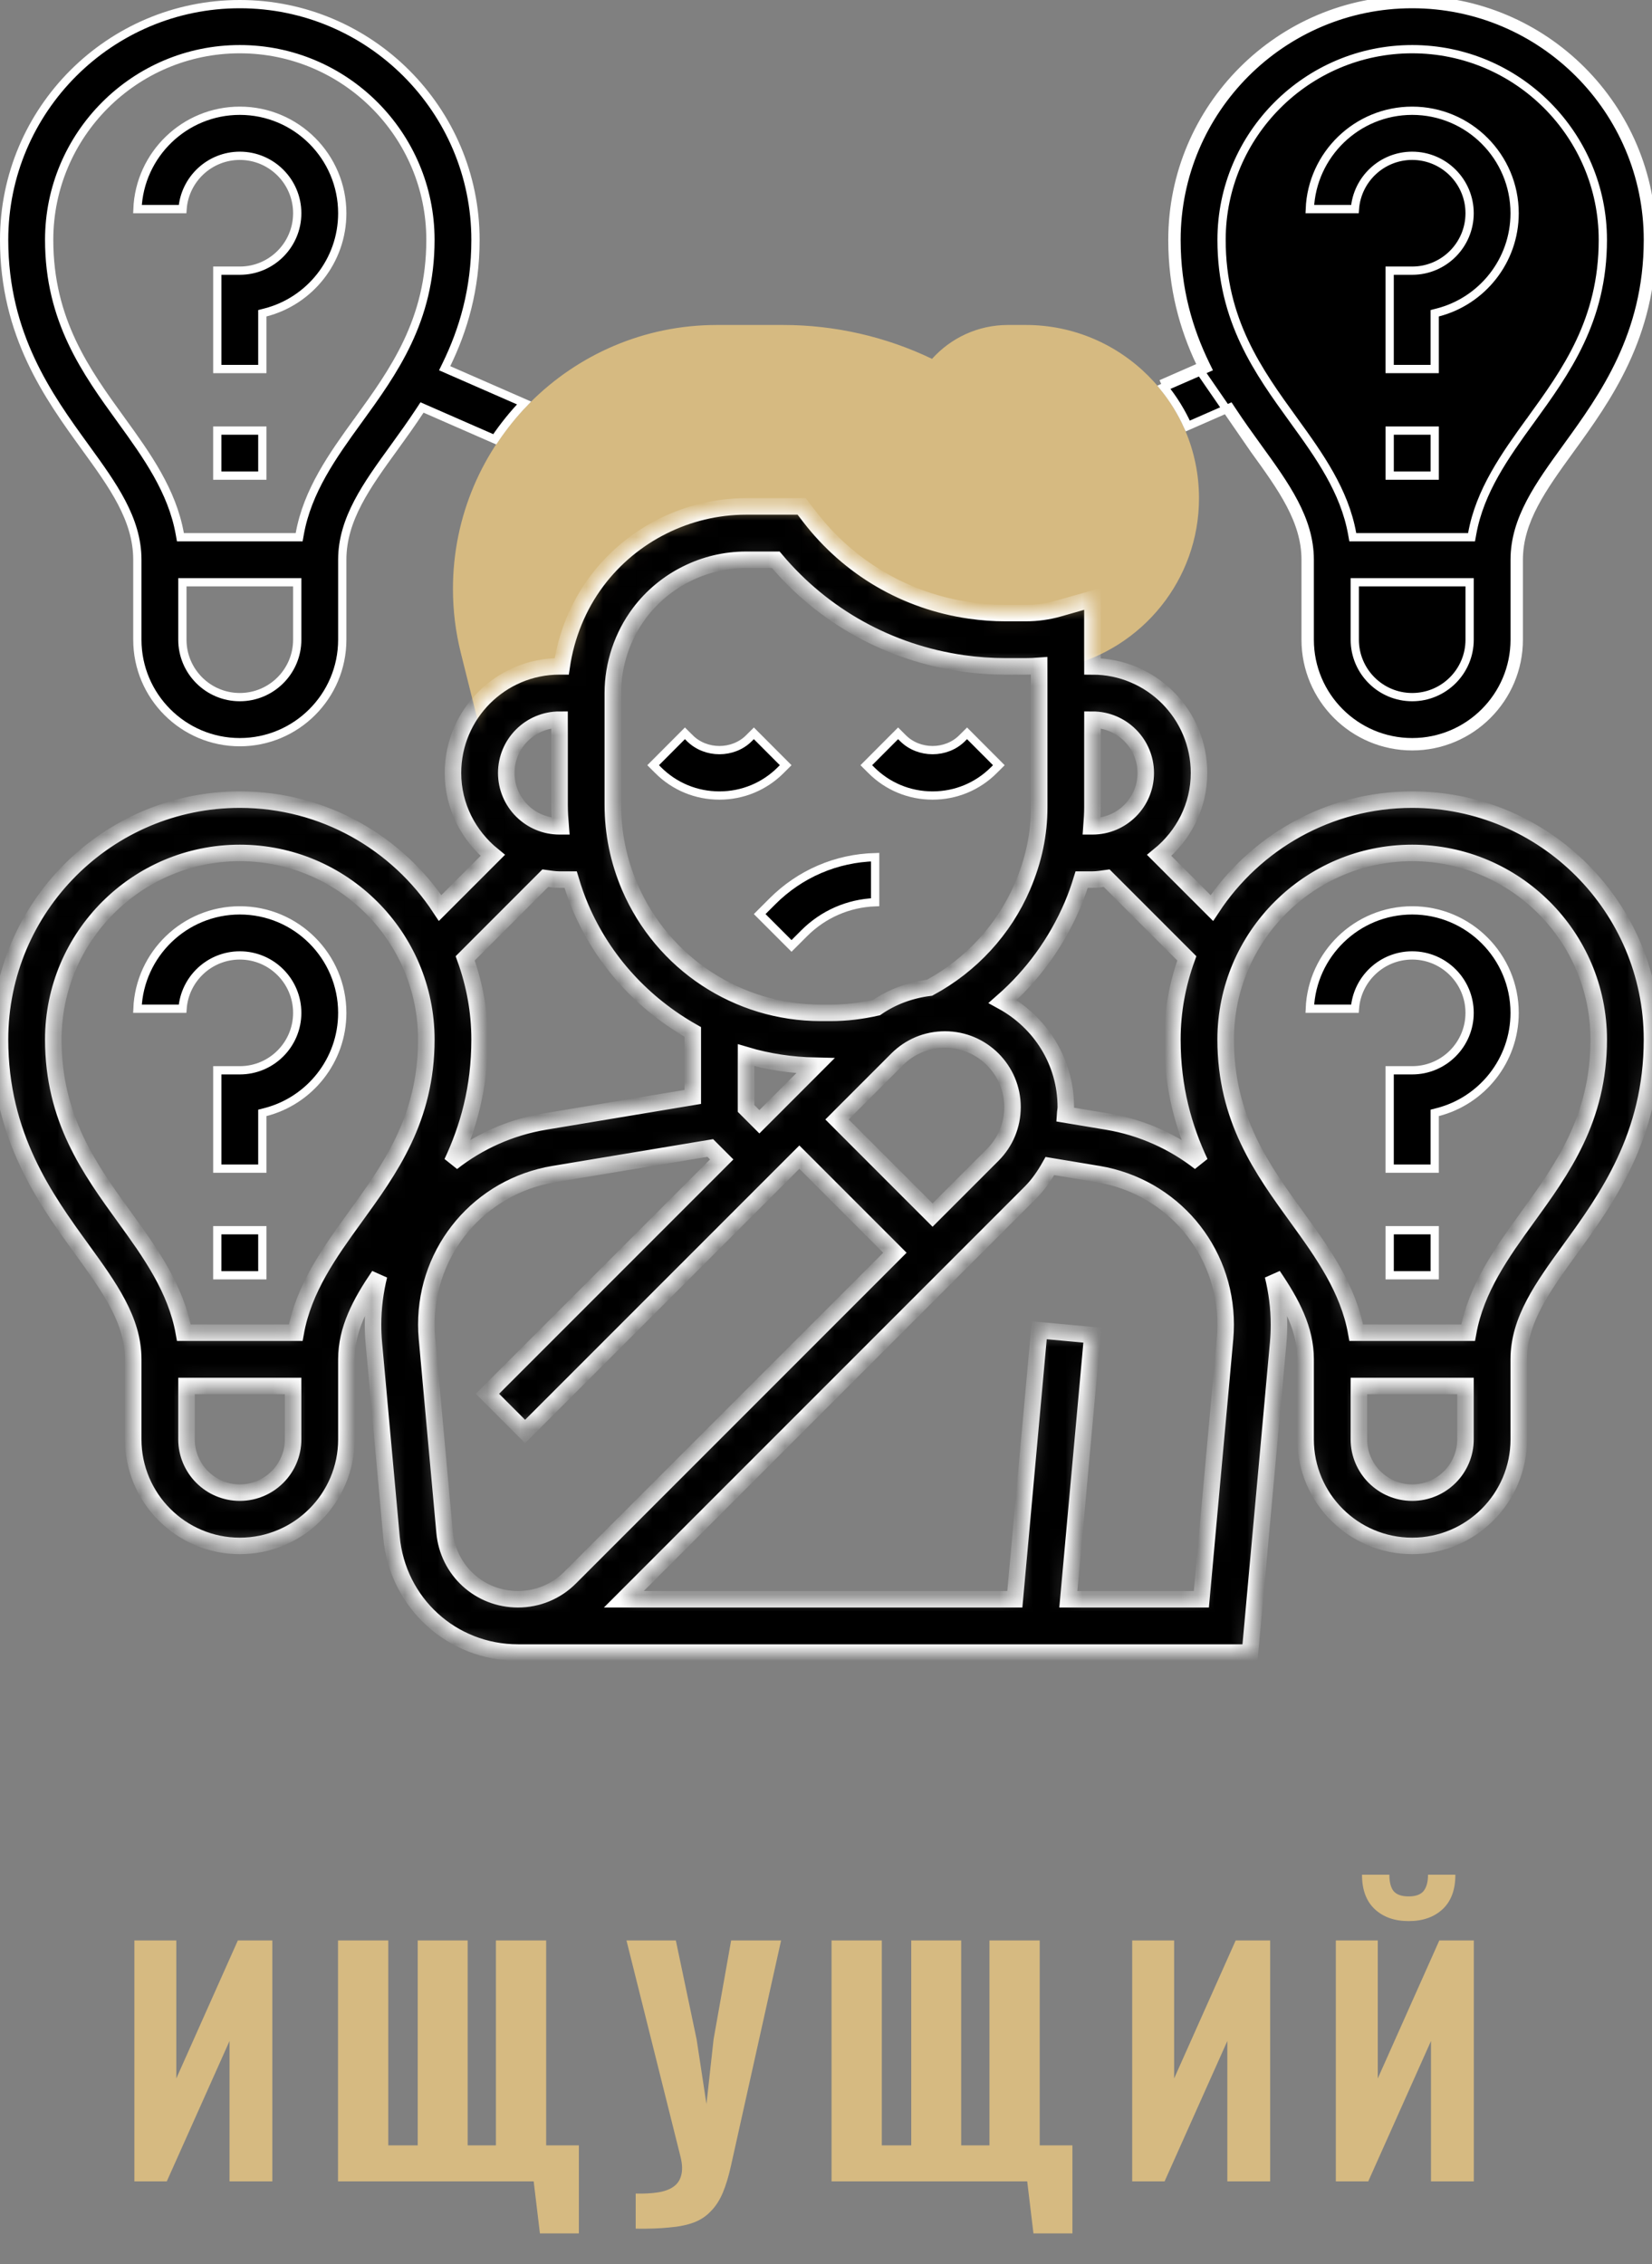 <?xml version="1.0" encoding="UTF-8"?> <svg xmlns="http://www.w3.org/2000/svg" width="100" height="137" viewBox="0 0 100 137" fill="none"><rect x="0" y="0" width="100" height="137" fill="#808080" stroke="none"/> <path d="M8.134 132L8.134 117.42H10.672L10.672 125.772L14.398 117.42H16.486L16.486 132H13.894L13.894 123.504L10.096 132H8.134ZM32.683 135.15L32.305 132H20.461L20.461 117.42H23.503L23.503 129.822H25.285L25.285 117.42H28.309L28.309 129.822H30.019L30.019 117.42H33.061V129.822H35.041V135.15H32.683ZM38.48 134.862V132.738C38.995 132.75 39.446 132.726 39.83 132.666C40.214 132.606 40.526 132.492 40.766 132.324C41.005 132.156 41.161 131.928 41.233 131.64C41.318 131.34 41.306 130.968 41.197 130.524L37.922 117.42H40.91L42.169 123.414L42.764 127.32L43.196 123.396L44.258 117.42H47.282L44.258 131.01C44.114 131.67 43.946 132.228 43.754 132.684C43.562 133.14 43.322 133.512 43.033 133.8C42.758 134.1 42.416 134.328 42.008 134.484C41.599 134.64 41.102 134.742 40.514 134.79C39.938 134.85 39.26 134.874 38.48 134.862ZM62.558 135.15L62.18 132H50.336V117.42H53.378V129.822H55.16V117.42H58.184V129.822H59.894V117.42H62.936V129.822H64.916V135.15H62.558ZM68.534 132V117.42H71.073V125.772L74.799 117.42H76.886V132H74.294V123.504L70.496 132H68.534ZM80.862 132V117.42H83.4V125.772L87.126 117.42H89.214V132H86.622V123.504L82.824 132H80.862ZM85.272 116.25C84.42 116.25 83.736 116.01 83.22 115.53C82.704 115.05 82.446 114.354 82.446 113.442H84.102C84.102 113.886 84.186 114.216 84.354 114.432C84.534 114.648 84.84 114.756 85.272 114.756C85.692 114.756 85.992 114.648 86.172 114.432C86.352 114.204 86.442 113.874 86.442 113.442H88.098C88.098 114.354 87.84 115.05 87.324 115.53C86.808 116.01 86.124 116.25 85.272 116.25Z" fill="#D6BA81"></path> <path d="M33.87 41.936H34.249L35.602 40.47C35.842 38.902 36.458 37.41 37.419 36.129C39.245 33.694 42.113 32.258 45.16 32.258H47.731C50.315 35.62 54.147 37.92 58.484 38.539L58.515 38.544C59.287 38.655 60.068 38.71 60.849 38.71H62.095C62.934 38.71 63.745 38.594 64.515 38.374V40.339C69.131 39.242 72.579 35.095 72.579 30.149C72.579 24.368 67.876 19.665 62.095 19.665H61.011C59.19 19.665 57.55 20.457 56.419 21.715C53.615 20.37 50.528 19.665 47.408 19.665H43.392C34.584 19.665 27.418 26.829 27.418 35.637C27.418 36.945 27.579 38.247 27.895 39.51L29.316 45.194C29.974 43.303 31.753 41.936 33.87 41.936V41.936Z" fill="#D6BA81"></path> <path d="M47.263 46.599L47.263 46.599C46.271 47.593 44.951 48.139 43.548 48.139C42.145 48.139 40.824 47.593 39.831 46.598L39.831 46.597L39.537 46.304L41.461 44.375L41.756 44.669C41.756 44.669 41.756 44.669 41.757 44.669C42.72 45.633 44.377 45.631 45.337 44.671C45.337 44.67 45.337 44.67 45.337 44.67L45.634 44.375L47.559 46.304L47.263 46.599Z" fill="black" stroke="white" stroke-width="0.5"></path> <path d="M60.166 46.599L60.166 46.599C59.174 47.593 57.854 48.139 56.451 48.139C55.048 48.139 53.728 47.593 52.734 46.598L52.734 46.597L52.44 46.304L54.364 44.375L54.66 44.669C54.66 44.669 54.66 44.669 54.66 44.669C55.623 45.633 57.28 45.631 58.24 44.671C58.24 44.67 58.241 44.67 58.241 44.67L58.538 44.375L60.462 46.304L60.166 46.599Z" fill="black" stroke="white" stroke-width="0.5"></path> <path d="M72.516 22.26L70.291 23.234L72.516 22.26ZM72.516 22.26C72.517 22.263 72.519 22.266 72.52 22.269L72.745 22.16L72.645 21.931L72.638 21.934C71.667 19.869 70.968 17.457 70.968 14.516C70.968 6.511 77.479 0 85.484 0C93.489 0 100 6.511 100 14.516C100 20.366 97.257 24.153 95.053 27.194L95.048 27.2C93.378 29.505 91.936 31.496 91.936 33.871V38.71C91.936 42.268 89.042 45.161 85.484 45.161C81.926 45.161 79.032 42.268 79.032 38.71V33.871C79.032 31.498 77.592 29.509 75.925 27.206L72.516 22.26ZM74.572 24.835L74.456 24.659L74.263 24.744L71.899 25.779C71.518 24.932 71.031 24.147 70.456 23.434L72.846 22.389L73.084 22.284L72.97 22.051C71.958 19.964 71.218 17.52 71.218 14.516C71.218 6.649 77.617 0.25 85.484 0.25C93.351 0.25 99.75 6.649 99.75 14.516C99.75 20.279 97.053 24.008 94.851 27.047L94.816 27.096C93.17 29.366 91.686 31.415 91.686 33.871V38.71C91.686 42.13 88.904 44.911 85.484 44.911C82.064 44.911 79.282 42.13 79.282 38.71V33.871C79.282 31.416 77.8 29.369 76.158 27.101L76.119 27.047L76.119 27.047C75.616 26.354 75.088 25.617 74.572 24.835ZM82.258 35.234H82.008V35.484V38.71C82.008 40.627 83.567 42.185 85.484 42.185C87.401 42.185 88.96 40.627 88.96 38.71V35.484V35.234H88.71H82.258ZM92.641 25.448L92.46 25.317L92.641 25.448L92.653 25.433C94.781 22.496 97.024 19.401 97.024 14.516C97.024 8.154 91.846 2.976 85.484 2.976C79.122 2.976 73.944 8.154 73.944 14.516C73.944 19.396 76.183 22.49 78.306 25.424L78.323 25.448L78.323 25.448C79.862 27.572 81.387 29.709 81.851 32.302L81.888 32.508H82.097H88.868H89.077L89.114 32.302C89.578 29.711 91.102 27.571 92.641 25.448Z" fill="black" stroke="white" stroke-width="0.5"></path> <path d="M46.755 54.544L46.755 54.544C48.423 52.874 50.622 51.93 52.975 51.868V54.595C51.352 54.657 49.836 55.318 48.682 56.471L47.913 57.24L45.986 55.313L46.755 54.544Z" fill="black" stroke="white" stroke-width="0.5"></path> <path d="M16.067 18.908L15.879 18.956V19.15V22.331H13.154V16.379H14.517C16.434 16.379 17.992 14.82 17.992 12.903C17.992 10.986 16.434 9.428 14.517 9.428C12.684 9.428 11.178 10.853 11.05 12.653H8.32C8.452 9.349 11.18 6.702 14.517 6.702C17.936 6.702 20.718 9.483 20.718 12.903C20.718 15.787 18.74 18.22 16.067 18.908Z" fill="black" stroke="white" stroke-width="0.5"></path> <path d="M13.153 26.056H15.879V28.782H13.153V26.056Z" fill="black" stroke="white" stroke-width="0.5"></path> <path d="M23.883 27.047L23.883 27.047L23.848 27.096C22.202 29.366 20.718 31.415 20.718 33.871V38.71C20.718 42.13 17.936 44.911 14.516 44.911C11.096 44.911 8.314 42.13 8.314 38.71V33.871C8.314 31.415 6.83 29.366 5.184 27.096L5.149 27.047C2.947 24.008 0.25 20.279 0.25 14.516C0.25 6.649 6.649 0.25 14.516 0.25C22.383 0.25 28.782 6.649 28.782 14.516C28.782 17.52 28.042 19.964 27.03 22.049L26.916 22.283L27.154 22.387L31.722 24.385C31.068 25.064 30.477 25.801 29.948 26.584L25.739 24.742L25.546 24.657L25.43 24.834C24.914 25.617 24.386 26.354 23.883 27.047ZM11.29 35.234H11.04V35.484V38.71C11.04 40.627 12.599 42.185 14.516 42.185C16.433 42.185 17.992 40.627 17.992 38.71V35.484V35.234H17.742H11.29ZM21.673 25.448L21.493 25.317L21.673 25.448L21.685 25.433C23.813 22.496 26.056 19.401 26.056 14.516C26.056 8.154 20.878 2.976 14.516 2.976C8.154 2.976 2.976 8.154 2.976 14.516C2.976 19.399 5.217 22.493 7.343 25.428L7.357 25.448L7.357 25.448C8.896 27.572 10.42 29.709 10.884 32.302L10.921 32.508H11.131H17.9H18.109L18.146 32.302C18.61 29.711 20.134 27.571 21.673 25.448Z" fill="black" stroke="white" stroke-width="0.5"></path> <path d="M87.033 18.908L86.846 18.956V19.15V22.331H84.12V16.379H85.483C87.4 16.379 88.959 14.82 88.959 12.903C88.959 10.986 87.4 9.428 85.483 9.428C83.65 9.428 82.144 10.853 82.016 12.653H79.286C79.418 9.349 82.147 6.702 85.483 6.702C88.903 6.702 91.684 9.483 91.684 12.903C91.684 15.787 89.706 18.22 87.033 18.908Z" fill="black" stroke="white" stroke-width="0.5"></path> <path d="M84.121 26.056H86.847V28.782H84.121V26.056Z" fill="black" stroke="white" stroke-width="0.5"></path> <path d="M16.067 67.295L15.879 67.343V67.537V70.718H13.154V64.766H14.517C16.434 64.766 17.992 63.208 17.992 61.29C17.992 59.373 16.434 57.815 14.517 57.815C12.684 57.815 11.178 59.24 11.05 61.04H8.32C8.452 57.736 11.18 55.089 14.517 55.089C17.936 55.089 20.718 57.87 20.718 61.29C20.718 64.174 18.74 66.607 16.067 67.295Z" fill="black" stroke="white" stroke-width="0.5"></path> <path d="M13.153 74.444H15.879V77.169H13.153V74.444Z" fill="black" stroke="white" stroke-width="0.5"></path> <path d="M87.033 67.295L86.846 67.343V67.537V70.718H84.12V64.766H85.483C87.4 64.766 88.959 63.208 88.959 61.29C88.959 59.373 87.4 57.815 85.483 57.815C83.65 57.815 82.144 59.24 82.016 61.04H79.286C79.418 57.736 82.147 55.089 85.483 55.089C88.903 55.089 91.684 57.87 91.684 61.29C91.684 64.174 89.706 66.607 87.033 67.295Z" fill="black" stroke="white" stroke-width="0.5"></path> <path d="M84.121 74.444H86.847V77.169H84.121V74.444Z" fill="black" stroke="white" stroke-width="0.5"></path> <mask id="path-16-inside-1_63_35" fill="white"> <path d="M85.484 48.387C80.416 48.387 75.953 51 73.356 54.947L70.172 51.763C71.629 50.577 72.58 48.794 72.58 46.774C72.58 43.218 69.687 40.324 66.129 40.324V36.24L64.074 36.824C63.437 37.006 62.771 37.098 62.096 37.098H60.851C60.155 37.098 59.447 37.048 58.714 36.942C54.842 36.389 51.397 34.377 49.011 31.276L48.526 30.645H45.161C41.626 30.645 38.25 32.334 36.129 35.161C34.997 36.669 34.274 38.461 34.001 40.323H33.871C30.313 40.323 27.419 43.216 27.419 46.774C27.419 48.794 28.371 50.577 29.827 51.761L26.643 54.945C24.047 51 19.584 48.387 14.516 48.387C6.511 48.387 0 54.898 0 62.903C0 68.753 2.744 72.54 4.947 75.581C6.619 77.889 8.064 79.881 8.064 82.258V87.097C8.064 90.655 10.958 93.548 14.516 93.548C18.074 93.548 20.968 90.655 20.968 87.097V82.258C20.968 80.448 21.806 78.861 22.945 77.189C22.713 78.142 22.581 79.132 22.581 80.153C22.581 80.529 22.597 80.906 22.631 81.281L23.697 93.008C24.061 96.995 27.352 100 31.353 100H75.666L77.369 81.284C77.403 80.908 77.419 80.531 77.419 80.153C77.419 79.132 77.287 78.142 77.055 77.189C78.193 78.861 79.032 80.448 79.032 82.258V87.097C79.032 90.655 81.925 93.548 85.484 93.548C89.041 93.548 91.935 90.655 91.935 87.097V82.258C91.935 79.881 93.38 77.889 95.053 75.581C97.256 72.54 99.999 68.753 99.999 62.903C99.999 54.898 93.488 48.387 85.484 48.387V48.387ZM69.355 46.776C69.355 48.555 67.908 50.002 66.129 50.002H66.072C66.101 49.621 66.13 49.239 66.13 48.853V43.55C67.908 43.55 69.355 44.998 69.355 46.776V46.776ZM64.913 54.781C65.13 54.271 65.314 53.752 65.475 53.227H66.129C66.424 53.227 66.704 53.179 66.988 53.14L71.84 57.992C71.285 59.529 70.967 61.177 70.967 62.903C70.967 65.853 71.666 68.276 72.64 70.345C71.045 69.098 69.133 68.221 67.009 67.866L64.471 67.444C64.48 67.292 64.516 67.145 64.516 66.992C64.516 64.229 62.959 61.848 60.693 60.605C62.484 59.037 63.935 57.065 64.913 54.781V54.781ZM56.451 73.526L50.667 67.742L54.309 64.1C55.08 63.329 56.108 62.903 57.201 62.903C59.455 62.903 61.29 64.739 61.29 66.992C61.29 68.085 60.864 69.111 60.093 69.884L56.451 73.526ZM45.968 67.881L45.161 67.074V63.852C46.503 64.252 47.913 64.461 49.356 64.492L45.968 67.881ZM37.097 41.935C37.097 40.203 37.669 38.484 38.709 37.097C40.224 35.077 42.637 33.873 45.161 33.873H46.959C49.832 37.287 53.816 39.502 58.287 40.142C59.14 40.263 60.001 40.324 60.85 40.324H62.096C62.366 40.324 62.635 40.313 62.903 40.292L62.904 48.853C62.904 50.461 62.584 52.029 61.892 53.644C60.772 56.256 58.776 58.416 56.272 59.768C55.114 59.914 54.019 60.31 53.063 60.969C52.156 61.174 51.226 61.29 50.287 61.29H49.682C44.642 61.287 40.103 58.292 38.114 53.66C37.438 52.082 37.097 50.413 37.097 48.697V41.935ZM33.871 43.55V48.697C33.871 49.136 33.901 49.568 33.937 50.002H33.871C32.092 50.002 30.645 48.555 30.645 46.774C30.645 44.995 32.092 43.55 33.871 43.55V43.55ZM33.011 53.14C33.295 53.179 33.576 53.227 33.871 53.227H34.542C34.714 53.803 34.911 54.373 35.15 54.931C36.548 58.194 38.976 60.773 41.935 62.444V66.377L32.987 67.868C30.864 68.222 28.953 69.1 27.36 70.347C28.334 68.276 29.032 65.853 29.032 62.903C29.032 61.177 28.714 59.529 28.16 57.992L33.011 53.14ZM17.742 87.097C17.742 88.876 16.295 90.323 14.516 90.323C12.737 90.323 11.29 88.876 11.29 87.097V83.871H17.742V87.097ZM17.901 80.645H11.131C10.655 77.987 9.094 75.805 7.56 73.689C5.429 70.747 3.226 67.708 3.226 62.903C3.226 56.679 8.292 51.613 14.516 51.613C20.74 51.613 25.806 56.679 25.806 62.903C25.806 67.708 23.603 70.747 21.471 73.689C19.939 75.805 18.377 77.987 17.901 80.645V80.645ZM26.911 92.715L25.845 80.987C25.819 80.711 25.806 80.432 25.806 80.153C25.806 75.623 29.05 71.793 33.518 71.047L42.995 69.468L43.687 70.16L29.505 84.342L31.785 86.623L48.387 70.022L54.171 75.806L34.51 95.466C33.668 96.31 32.547 96.774 31.353 96.774C29.03 96.774 27.121 95.029 26.911 92.715V92.715ZM74.156 80.989L72.721 96.774H64.669L66.122 80.792L62.909 80.498L61.43 96.774H37.764L62.374 72.165C62.853 71.685 63.229 71.135 63.553 70.56L66.48 71.047C70.95 71.795 74.193 75.624 74.193 80.153C74.193 80.432 74.18 80.711 74.156 80.989V80.989ZM88.709 87.097C88.709 88.876 87.263 90.323 85.484 90.323C83.704 90.323 82.258 88.876 82.258 87.097V83.871H88.709V87.097ZM92.44 73.689C90.906 75.805 89.345 77.989 88.869 80.645H82.098C81.622 77.987 80.061 75.805 78.527 73.689C76.396 70.747 74.193 67.708 74.193 62.903C74.193 56.679 79.259 51.613 85.484 51.613C91.708 51.613 96.774 56.679 96.774 62.903C96.774 67.708 94.57 70.747 92.44 73.689V73.689Z"></path> </mask> <path d="M85.484 48.387C80.416 48.387 75.953 51 73.356 54.947L70.172 51.763C71.629 50.577 72.58 48.794 72.58 46.774C72.58 43.218 69.687 40.324 66.129 40.324V36.24L64.074 36.824C63.437 37.006 62.771 37.098 62.096 37.098H60.851C60.155 37.098 59.447 37.048 58.714 36.942C54.842 36.389 51.397 34.377 49.011 31.276L48.526 30.645H45.161C41.626 30.645 38.25 32.334 36.129 35.161C34.997 36.669 34.274 38.461 34.001 40.323H33.871C30.313 40.323 27.419 43.216 27.419 46.774C27.419 48.794 28.371 50.577 29.827 51.761L26.643 54.945C24.047 51 19.584 48.387 14.516 48.387C6.511 48.387 0 54.898 0 62.903C0 68.753 2.744 72.54 4.947 75.581C6.619 77.889 8.064 79.881 8.064 82.258V87.097C8.064 90.655 10.958 93.548 14.516 93.548C18.074 93.548 20.968 90.655 20.968 87.097V82.258C20.968 80.448 21.806 78.861 22.945 77.189C22.713 78.142 22.581 79.132 22.581 80.153C22.581 80.529 22.597 80.906 22.631 81.281L23.697 93.008C24.061 96.995 27.352 100 31.353 100H75.666L77.369 81.284C77.403 80.908 77.419 80.531 77.419 80.153C77.419 79.132 77.287 78.142 77.055 77.189C78.193 78.861 79.032 80.448 79.032 82.258V87.097C79.032 90.655 81.925 93.548 85.484 93.548C89.041 93.548 91.935 90.655 91.935 87.097V82.258C91.935 79.881 93.38 77.889 95.053 75.581C97.256 72.54 99.999 68.753 99.999 62.903C99.999 54.898 93.488 48.387 85.484 48.387V48.387ZM69.355 46.776C69.355 48.555 67.908 50.002 66.129 50.002H66.072C66.101 49.621 66.13 49.239 66.13 48.853V43.55C67.908 43.55 69.355 44.998 69.355 46.776V46.776ZM64.913 54.781C65.13 54.271 65.314 53.752 65.475 53.227H66.129C66.424 53.227 66.704 53.179 66.988 53.14L71.84 57.992C71.285 59.529 70.967 61.177 70.967 62.903C70.967 65.853 71.666 68.276 72.64 70.345C71.045 69.098 69.133 68.221 67.009 67.866L64.471 67.444C64.48 67.292 64.516 67.145 64.516 66.992C64.516 64.229 62.959 61.848 60.693 60.605C62.484 59.037 63.935 57.065 64.913 54.781V54.781ZM56.451 73.526L50.667 67.742L54.309 64.1C55.08 63.329 56.108 62.903 57.201 62.903C59.455 62.903 61.29 64.739 61.29 66.992C61.29 68.085 60.864 69.111 60.093 69.884L56.451 73.526ZM45.968 67.881L45.161 67.074V63.852C46.503 64.252 47.913 64.461 49.356 64.492L45.968 67.881ZM37.097 41.935C37.097 40.203 37.669 38.484 38.709 37.097C40.224 35.077 42.637 33.873 45.161 33.873H46.959C49.832 37.287 53.816 39.502 58.287 40.142C59.14 40.263 60.001 40.324 60.85 40.324H62.096C62.366 40.324 62.635 40.313 62.903 40.292L62.904 48.853C62.904 50.461 62.584 52.029 61.892 53.644C60.772 56.256 58.776 58.416 56.272 59.768C55.114 59.914 54.019 60.31 53.063 60.969C52.156 61.174 51.226 61.29 50.287 61.29H49.682C44.642 61.287 40.103 58.292 38.114 53.66C37.438 52.082 37.097 50.413 37.097 48.697V41.935ZM33.871 43.55V48.697C33.871 49.136 33.901 49.568 33.937 50.002H33.871C32.092 50.002 30.645 48.555 30.645 46.774C30.645 44.995 32.092 43.55 33.871 43.55V43.55ZM33.011 53.14C33.295 53.179 33.576 53.227 33.871 53.227H34.542C34.714 53.803 34.911 54.373 35.15 54.931C36.548 58.194 38.976 60.773 41.935 62.444V66.377L32.987 67.868C30.864 68.222 28.953 69.1 27.36 70.347C28.334 68.276 29.032 65.853 29.032 62.903C29.032 61.177 28.714 59.529 28.16 57.992L33.011 53.14ZM17.742 87.097C17.742 88.876 16.295 90.323 14.516 90.323C12.737 90.323 11.29 88.876 11.29 87.097V83.871H17.742V87.097ZM17.901 80.645H11.131C10.655 77.987 9.094 75.805 7.56 73.689C5.429 70.747 3.226 67.708 3.226 62.903C3.226 56.679 8.292 51.613 14.516 51.613C20.74 51.613 25.806 56.679 25.806 62.903C25.806 67.708 23.603 70.747 21.471 73.689C19.939 75.805 18.377 77.987 17.901 80.645V80.645ZM26.911 92.715L25.845 80.987C25.819 80.711 25.806 80.432 25.806 80.153C25.806 75.623 29.05 71.793 33.518 71.047L42.995 69.468L43.687 70.16L29.505 84.342L31.785 86.623L48.387 70.022L54.171 75.806L34.51 95.466C33.668 96.31 32.547 96.774 31.353 96.774C29.03 96.774 27.121 95.029 26.911 92.715V92.715ZM74.156 80.989L72.721 96.774H64.669L66.122 80.792L62.909 80.498L61.43 96.774H37.764L62.374 72.165C62.853 71.685 63.229 71.135 63.553 70.56L66.48 71.047C70.95 71.795 74.193 75.624 74.193 80.153C74.193 80.432 74.18 80.711 74.156 80.989V80.989ZM88.709 87.097C88.709 88.876 87.263 90.323 85.484 90.323C83.704 90.323 82.258 88.876 82.258 87.097V83.871H88.709V87.097ZM92.44 73.689C90.906 75.805 89.345 77.989 88.869 80.645H82.098C81.622 77.987 80.061 75.805 78.527 73.689C76.396 70.747 74.193 67.708 74.193 62.903C74.193 56.679 79.259 51.613 85.484 51.613C91.708 51.613 96.774 56.679 96.774 62.903C96.774 67.708 94.57 70.747 92.44 73.689V73.689Z" fill="black" stroke="white" mask="url(#path-16-inside-1_63_35)"></path> </svg> 